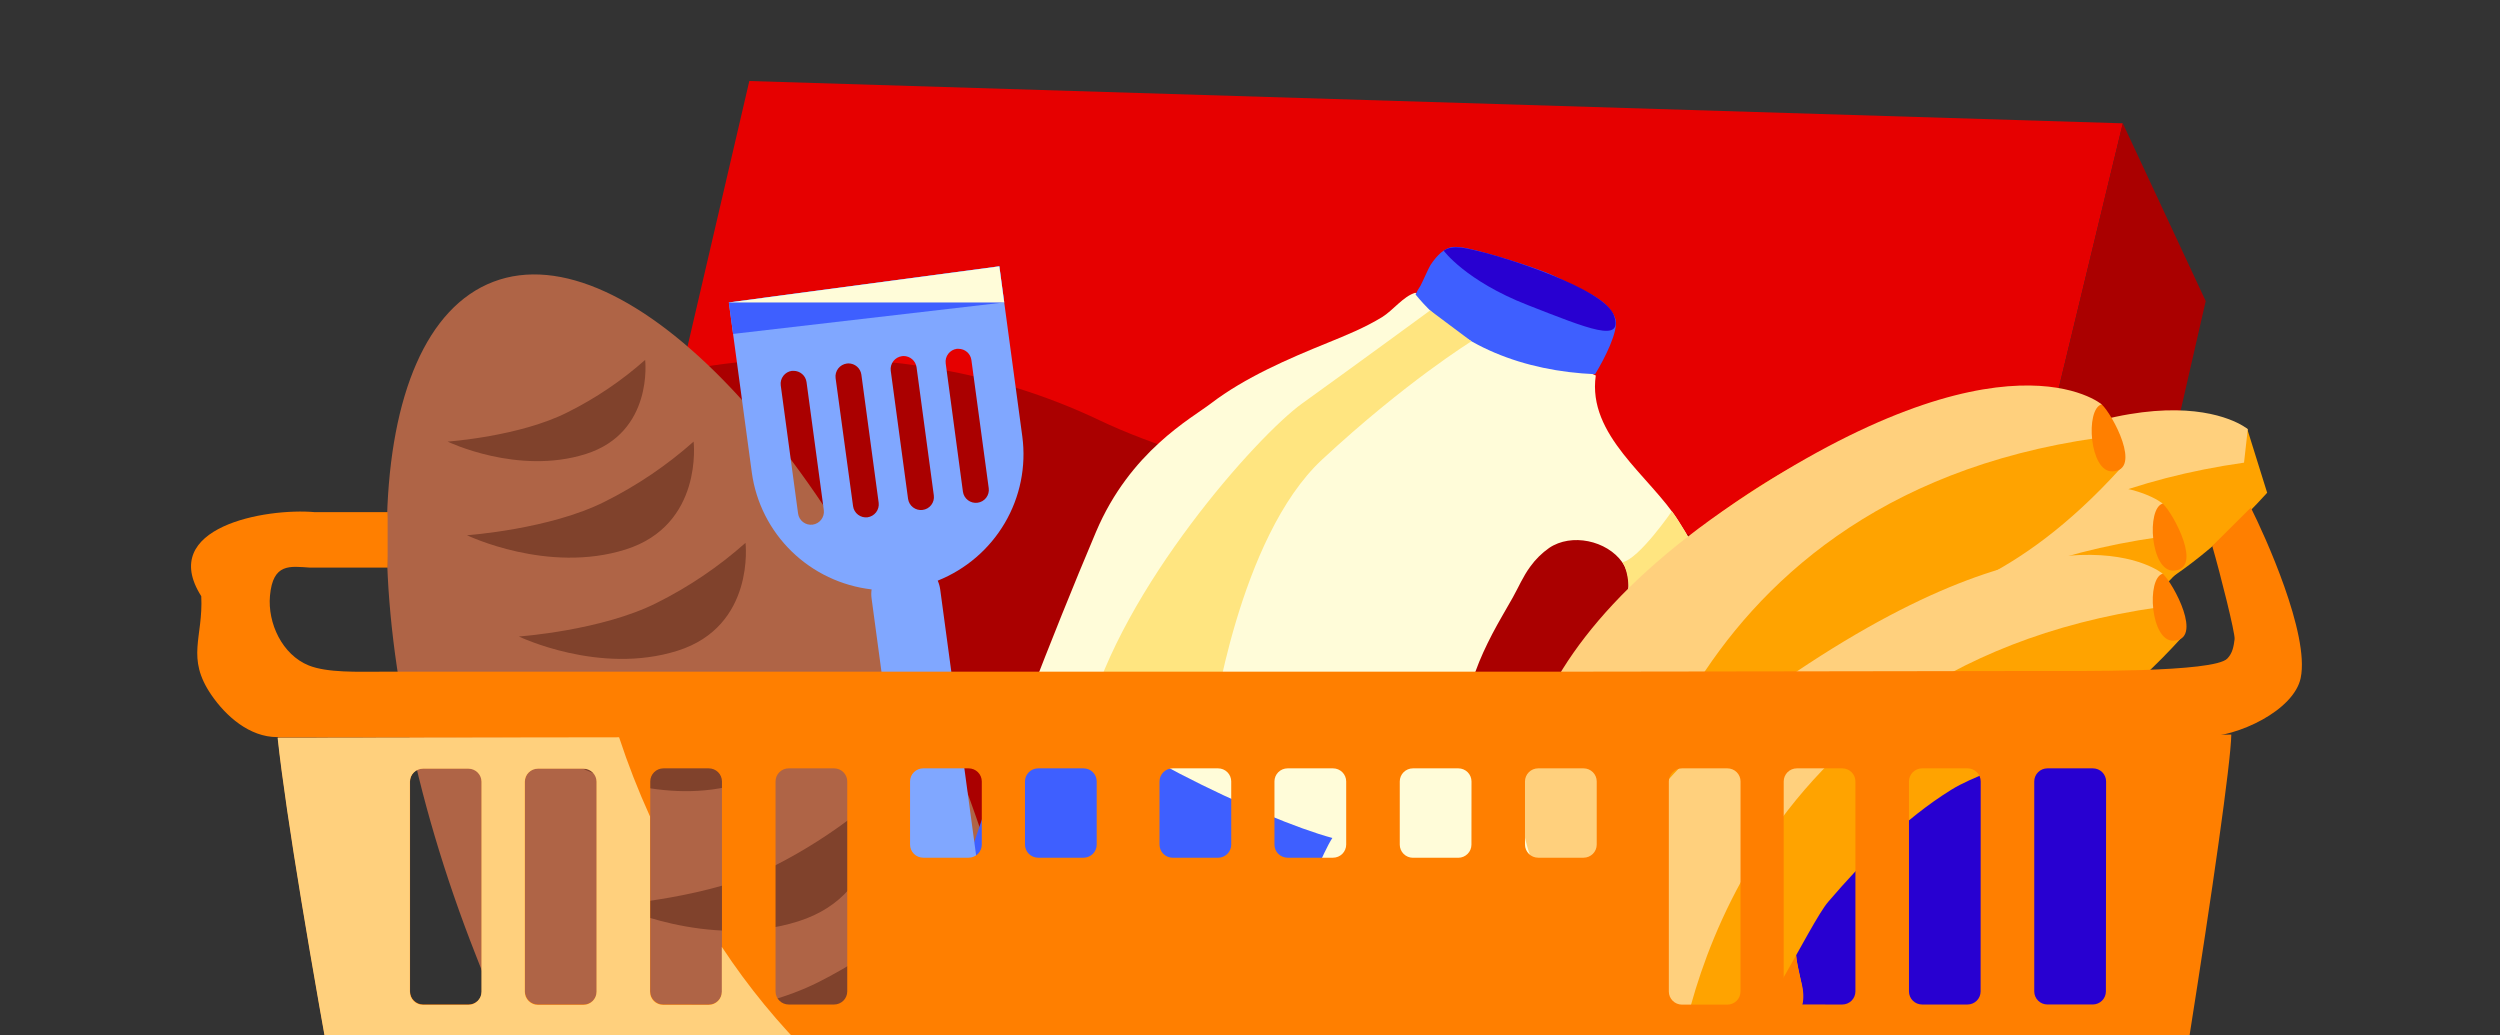 <svg width="483" height="200" viewBox="0 0 483 200" fill="none" xmlns="http://www.w3.org/2000/svg">
<rect x="0" y="0" width="483" height="200" fill="#333333" stroke="none"/>
<g clip-path="url(#clip0)">
<path d="M127.3 102.362C127.3 102.362 146.5 101.271 157.965 103.09L156.777 92.862C156.777 92.862 127.3 92.294 121.073 92.862C114.846 93.431 127.3 102.362 127.3 102.362Z" fill="#FF7F00"/>
<path d="M410.126 23.828L144.768 15.652L89.579 252.763L350.749 269.224L410.126 23.828Z" fill="#E60000"/>
<path d="M410.126 23.828L426.144 58.169L372.514 292.417L350.749 269.224L410.126 23.828Z" fill="#AA0000"/>
<path d="M430.714 269.684C430.714 269.684 405.338 183.998 409.263 164.799C413.188 145.6 403.939 124.39 382.116 125.436C360.294 126.481 354.313 140.089 354.313 140.089L306.201 261.361L430.714 269.684Z" fill="#2800D1"/>
<path d="M128.852 72.295C128.852 72.295 170.366 61.17 212.36 81.169C254.353 101.169 340.54 104.039 340.54 104.039L396.867 74.834L272.331 193.833L149.852 183.038L118.729 99.317L128.852 72.295Z" fill="#AA0000"/>
<path d="M181.994 279.245C207.779 269.411 209.279 211.114 185.345 149.034C161.41 86.955 121.105 44.602 95.32 54.437C69.535 64.271 67.436 122.499 91.969 184.647C115.904 246.726 156.209 289.079 181.994 279.245Z" fill="#AF6446"/>
<path d="M338.924 194.559C336.227 191.253 334.422 183.412 332.948 182.321C330.258 180.321 324.379 173.026 323.145 166.645C319.609 148.384 332.166 132.873 337.199 126.481C355.907 102.697 384.796 85.651 414.77 80.918C419.164 80.22 424.859 79.345 434.165 82.867L438.015 95.203C417.193 118.174 401.923 119.39 393.422 124.668C384.368 130.287 376.524 138.304 369.652 146.31C366.122 150.429 355.759 173.014 347.373 180.741C345.533 185.122 350.052 192.02 347.533 195.128C344.568 198.77 341.78 198.071 338.924 194.559Z" fill="#FFA300"/>
<path d="M340.671 178.157C340.671 178.157 348.446 101.453 433.547 89.385L434.272 82.908C434.272 82.908 415.489 66.925 363.373 101.947C311.256 136.97 317.712 171.952 332.953 182.322L339.288 183.572L340.671 178.157Z" fill="#FFD07D"/>
<path d="M332.955 182.321C332.955 182.321 339.707 174.071 347.385 180.713C347.385 180.713 346.065 182.418 347.996 189.685C349.927 196.952 344.466 197.679 343.529 197.543C342.592 197.406 339.821 197.889 336.462 190.276L332.955 182.321Z" fill="#FF7F00"/>
<path d="M328.452 109.356C327.727 106.134 326.013 103.373 324.253 100.6C318.804 92.01 306.641 84.123 308.304 72.549L273.428 56.567C271.143 57.226 269.121 59.976 267.024 61.266C263.642 63.328 260.169 64.731 256.524 66.22C248.904 69.311 240.529 72.924 233.965 77.936C230.195 80.828 218.347 87.174 211.743 102.771C194.085 144.464 176.119 196.622 175.056 201.946C172.583 214.309 177.21 222.968 179.055 227.997C180.072 230.786 181.403 233.633 184.197 235.002C186.99 236.372 188.395 235.105 190.812 233.866C192.36 233.082 194.902 232.082 196.382 233.61C198.096 235.349 197.347 239.701 198.267 241.923C200.598 247.536 205.848 248.014 211.56 248.741C226.35 250.61 239.592 245.957 244.516 244.264C251.155 241.991 257.656 236.309 261.157 230.292C265.305 223.196 269.983 216.275 274.296 209.196C280.632 198.849 320.357 132.725 323.597 126.952C326.396 121.975 329.783 115.282 328.452 109.356ZM311.206 120.691C308.709 123.452 305.745 125.236 303.585 128.356C301.134 131.924 298.809 135.702 297.638 139.89C296.719 143.179 296.644 146.537 296.113 149.895C295.713 152.412 294.753 154.083 293.559 156.259C290.058 155.742 282.854 140.748 283.231 137.395C283.802 132.117 285.87 127.168 288.315 122.469C289.561 120.083 290.949 117.788 292.268 115.441C293.411 113.401 294.239 111.379 295.656 109.458C296.659 108.066 297.889 106.85 299.295 105.862C303.597 102.947 310.44 104.418 313.422 108.629C316.062 112.362 314.034 117.555 311.206 120.691Z" fill="#FFFCD9"/>
<path d="M282.111 47.782C284.082 47.782 296.107 51.425 299.969 53.18C301.882 54.05 303.779 55.021 305.681 55.981C307.089 56.61 308.419 57.397 309.646 58.328C310.668 59.231 311.794 60.413 312.125 61.737C312.696 63.947 310.074 69.186 308.172 72.294C294.536 71.725 281.62 66.919 273.485 56.896C273.755 56.302 274.076 55.731 274.445 55.191C274.77 54.623 275.998 51.782 276.364 51.214C279.255 46.817 281.443 47.782 282.111 47.782Z" fill="#3E5FFF"/>
<path d="M183.426 176.748C187.077 182.912 196.371 187.986 202.387 191.372C206.826 193.824 211.438 195.951 216.188 197.736C223.649 200.639 231.841 204.452 239.839 205.429C243.266 196.139 254.052 166.958 257.411 161.895C244.357 158.401 210.87 142.719 200.479 130.646L191.465 153.142L183.426 176.748Z" fill="#3E5FFF"/>
<path d="M322.996 98.783C322.996 98.783 316.632 108.044 313.422 108.629C313.422 108.629 315.079 110.283 314.65 117.476L326.098 103.658C326.098 103.658 324.07 100.169 322.996 98.783Z" fill="#FFE580"/>
<path d="M322.477 208.963C319.781 205.657 317.975 197.816 316.502 196.725C313.811 194.725 307.933 187.43 306.699 181.043C303.163 162.788 315.719 147.276 320.752 140.879C339.461 117.101 368.35 100.055 398.329 95.317C402.717 94.624 408.412 93.743 417.718 97.271L421.574 109.578C400.746 132.549 385.482 133.765 376.976 139.044C367.921 144.663 360.078 152.68 353.211 160.685C349.675 164.805 339.312 187.39 330.932 195.111C329.098 199.498 333.611 206.395 331.092 209.503C328.121 213.174 325.333 212.469 322.477 208.963Z" fill="#FFA300"/>
<path d="M324.225 192.543C324.225 192.543 332 115.839 417.102 103.771L417.833 97.294C417.833 97.294 399.044 81.311 346.933 116.334C294.822 151.356 301.266 186.356 316.502 196.725L322.837 197.975L324.225 192.543Z" fill="#FFD07D"/>
<path d="M417.832 97.293C419.918 99.197 425.739 110.054 419.906 110.248C415.485 110.39 414.645 98.214 417.832 97.293Z" fill="#FF7F00"/>
<path d="M316.501 196.724C316.501 196.724 323.259 188.475 330.931 195.111C330.931 195.111 329.612 196.815 331.542 204.082C333.473 211.349 328.012 212.082 327.075 211.94C326.138 211.798 323.368 212.292 320.009 204.679L316.501 196.724Z" fill="#FF7F00"/>
<path d="M181.648 113.885C181.567 113.297 181.406 112.724 181.168 112.18C186.611 110 191.171 106.082 194.13 101.042C197.089 96.002 198.279 90.126 197.512 84.34L193.073 51.454L140.808 58.436L145.253 91.317C146.05 97.096 148.756 102.448 152.945 106.531C157.134 110.614 162.569 113.197 168.394 113.873C168.309 114.463 168.309 115.062 168.394 115.652L180.208 203.213C180.497 204.916 181.439 206.44 182.836 207.464C184.233 208.489 185.976 208.934 187.696 208.705C189.416 208.477 190.98 207.593 192.058 206.24C193.136 204.887 193.643 203.17 193.473 201.452L181.648 113.885ZM184.853 67.391C184.963 67.382 185.074 67.382 185.184 67.391C185.793 67.391 186.381 67.611 186.839 68.01C187.298 68.41 187.594 68.961 187.675 69.561L191.022 94.317C191.066 94.642 191.045 94.974 190.96 95.291C190.876 95.609 190.729 95.907 190.528 96.168C190.328 96.429 190.077 96.648 189.792 96.813C189.506 96.978 189.19 97.086 188.863 97.129C188.535 97.173 188.203 97.152 187.883 97.068C187.564 96.983 187.264 96.837 187.002 96.638C186.739 96.438 186.519 96.189 186.353 95.905C186.187 95.621 186.079 95.307 186.035 94.981L182.71 70.203C182.622 69.548 182.798 68.885 183.199 68.359C183.601 67.832 184.195 67.484 184.853 67.391ZM157.003 101.362C156.343 101.448 155.675 101.269 155.147 100.865C154.619 100.461 154.274 99.866 154.187 99.209L150.84 74.459C150.755 73.803 150.933 73.14 151.336 72.613C151.739 72.087 152.335 71.74 152.993 71.647C153.107 71.647 153.216 71.647 153.325 71.647C153.933 71.648 154.521 71.867 154.979 72.265C155.438 72.663 155.737 73.212 155.821 73.811L159.163 98.572C159.241 99.226 159.059 99.884 158.655 100.405C158.252 100.927 157.659 101.27 157.003 101.362ZM167.635 99.942C166.975 100.027 166.309 99.85 165.78 99.449C165.251 99.048 164.904 98.455 164.813 97.8L161.436 73.044C161.353 72.389 161.533 71.727 161.935 71.202C162.338 70.677 162.933 70.331 163.59 70.237C163.7 70.22 163.81 70.21 163.921 70.209C164.532 70.21 165.121 70.432 165.58 70.832C166.039 71.232 166.336 71.784 166.418 72.385L169.76 97.141C169.841 97.795 169.661 98.455 169.259 98.979C168.856 99.503 168.262 99.849 167.606 99.942H167.635ZM178.26 98.521C177.601 98.607 176.934 98.43 176.405 98.029C175.877 97.627 175.529 97.034 175.438 96.379L172.091 71.618C172.008 70.961 172.188 70.298 172.594 69.773C172.999 69.247 173.596 68.902 174.256 68.811C174.365 68.793 174.476 68.784 174.587 68.783C175.196 68.788 175.782 69.011 176.239 69.41C176.697 69.81 176.994 70.359 177.078 70.959L180.414 95.715C180.458 96.042 180.436 96.374 180.35 96.693C180.264 97.011 180.115 97.31 179.912 97.571C179.709 97.832 179.456 98.051 179.168 98.214C178.879 98.377 178.561 98.481 178.232 98.521H178.26Z" fill="#80A7FF"/>
<path d="M140.808 58.43L193.073 51.447L194.016 58.43L141.631 64.516L140.808 58.43Z" fill="#3E5FFF"/>
<path d="M193.073 51.447L194.016 58.43H140.808L193.073 51.447Z" fill="#FFFCD9"/>
<path d="M310.675 189.788C307.978 186.481 306.173 178.64 304.699 177.543C302.009 175.543 296.13 168.254 294.896 161.867C291.36 143.612 303.917 128.101 308.95 121.703C327.658 97.925 356.547 80.88 386.527 76.141C390.915 75.448 396.61 74.567 405.916 78.096L409.772 90.402C388.938 113.385 373.685 114.589 365.179 119.868C356.125 125.487 348.281 133.504 341.415 141.51C337.878 145.629 327.516 168.214 319.135 175.935C317.301 180.322 321.814 187.219 319.295 190.327C316.325 193.998 313.531 193.293 310.675 189.788Z" fill="#FFA300"/>
<path d="M312.429 173.366C312.429 173.366 320.204 96.662 405.305 84.594L406.037 78.117C406.037 78.117 387.225 62.134 335.137 97.157C283.049 132.179 289.47 167.179 304.706 177.542L311.041 178.798L312.429 173.366Z" fill="#FFD07D"/>
<path d="M406.035 78.117C408.12 80.021 413.941 90.879 408.109 91.072C403.687 91.225 402.836 79.038 406.035 78.117Z" fill="#FF7F00"/>
<path d="M304.706 177.543C304.706 177.543 311.464 169.299 319.136 175.935C319.136 175.935 317.817 177.64 319.747 184.907C321.678 192.174 316.217 192.906 315.28 192.764C314.343 192.622 311.573 193.117 308.214 185.497L304.706 177.543Z" fill="#FF7F00"/>
<path d="M86.471 85.316C86.471 85.316 100.444 84.339 109.693 79.634C115.102 76.937 120.129 73.54 124.643 69.532C124.643 69.532 126.311 83.555 113.177 87.714C100.044 91.873 86.471 85.316 86.471 85.316Z" fill="#80422C"/>
<path d="M90.218 103.408C90.218 103.408 106.254 102.271 116.868 96.908C123.068 93.811 128.831 89.914 134.006 85.317C134.006 85.317 135.925 101.408 120.867 106.163C105.808 110.919 90.218 103.408 90.218 103.408Z" fill="#80422C"/>
<path d="M100.244 122.97C100.244 122.97 116.279 121.833 126.893 116.47C133.095 113.375 138.858 109.478 144.031 104.879C144.031 104.879 145.95 120.97 130.892 125.725C115.833 130.481 100.244 122.97 100.244 122.97Z" fill="#80422C"/>
<path d="M112.646 148.526C112.646 148.526 128.676 147.389 139.295 142.026C145.497 138.929 151.26 135.029 156.433 130.429C156.433 130.429 158.353 146.52 143.294 151.276C128.236 156.031 112.646 148.526 112.646 148.526Z" fill="#80422C"/>
<path d="M118.729 174.815C118.729 174.815 137.29 173.514 149.578 167.293C161.866 161.071 169.429 153.884 169.429 153.884C169.429 153.884 171.651 172.503 154.205 178.008C136.759 183.514 118.729 174.815 118.729 174.815Z" fill="#80422C"/>
<path d="M127.299 197.259C127.299 197.259 145.86 195.952 158.148 189.736C170.435 183.52 177.999 176.321 177.999 176.321C177.999 176.321 180.221 194.946 162.775 200.446C145.328 205.946 127.299 197.259 127.299 197.259Z" fill="#80422C"/>
<path d="M322.477 222.502C319.781 219.196 317.975 211.36 316.502 210.264C313.811 208.264 307.933 200.974 306.699 194.588C303.163 176.332 315.719 160.815 320.752 154.423C339.461 130.64 368.372 113.594 398.329 108.839C402.717 108.146 408.412 107.265 417.718 110.788L421.574 123.094C400.746 146.088 385.51 147.31 376.976 152.588C367.921 158.208 360.078 166.225 353.211 174.23C349.675 178.355 339.312 200.934 330.932 208.662C329.098 213.042 333.611 219.94 331.092 223.053C328.121 226.713 325.333 226.014 322.477 222.502Z" fill="#FFA300"/>
<path d="M324.225 206.083C324.225 206.083 332 129.379 417.102 117.317L417.833 110.839C417.833 110.839 399.044 94.857 346.933 129.862C294.822 164.867 301.266 199.901 316.502 210.265L322.837 211.515L324.225 206.083Z" fill="#FFD07D"/>
<path d="M276.302 59.976C276.302 59.976 262.198 70.311 251.549 77.97C242.866 84.22 216.771 113.504 210.104 138.901L234.251 140.174C234.251 140.174 239.261 103.811 255.44 88.782C271.618 73.754 284.283 65.942 284.283 65.942L276.302 59.976Z" fill="#FFE580"/>
<path d="M417.832 110.838C419.918 112.742 425.739 123.594 419.906 123.787C415.485 123.935 414.645 111.759 417.832 110.838Z" fill="#FF7F00"/>
<path d="M59.889 109.663C56.035 109.416 52.737 108.743 52.16 115.078C51.675 120.385 54.525 126.504 59.655 128.566C63.243 130.01 69.235 129.771 73.708 129.771H299.82C314.816 129.771 383.15 129.635 393.085 129.635C401.534 129.635 427.692 129.941 430.308 127.243C431.325 126.197 431.548 124.907 431.725 123.481C431.856 122.373 428.979 110.918 427.408 105.492L434.861 98.078C437.492 103.311 446.262 122.499 444.493 130.987C443.19 137.237 432.382 142.407 425.441 142.407H53.548C48.218 142.407 43.66 138.384 40.838 134.265C35.873 127.015 39.284 123.203 38.884 115.186C30.402 101.827 51.366 98.092 60.859 98.95H74.889V109.663H59.889Z" fill="#FF7F00"/>
<path d="M53.675 142.47C56.994 173.35 73.972 260.741 75.954 270.309C82.741 302.781 98.49 299.519 109.219 300.088C109.219 300.088 375.188 304.212 388.567 302.252C407.876 299.411 408.704 277.071 412.434 261.077C416.09 245.406 430.926 152.862 431.086 141.93L53.675 142.47ZM81.758 194.066C81.086 194.064 80.442 193.798 79.966 193.325C79.491 192.853 79.223 192.212 79.222 191.543V150.97C79.223 150.301 79.491 149.66 79.966 149.188C80.442 148.715 81.086 148.448 81.758 148.447H90.544C91.216 148.448 91.861 148.715 92.336 149.188C92.811 149.66 93.079 150.301 93.081 150.97V191.549C93.078 192.216 92.809 192.856 92.334 193.327C91.859 193.799 91.215 194.064 90.544 194.066H81.758ZM94.423 240.884C94.42 241.553 94.151 242.193 93.675 242.666C93.199 243.139 92.554 243.405 91.881 243.406H89.265C88.594 243.402 87.953 243.134 87.48 242.662C87.007 242.189 86.741 241.55 86.74 240.884V206.821C86.74 206.154 87.005 205.513 87.478 205.04C87.951 204.566 88.593 204.298 89.265 204.293H91.881C92.554 204.295 93.199 204.561 93.675 205.033C94.151 205.506 94.42 206.147 94.423 206.816V240.884ZM110.761 286.338C110.758 287.006 110.49 287.646 110.015 288.118C109.54 288.591 108.897 288.857 108.225 288.86H105.591C104.92 288.857 104.276 288.591 103.801 288.118C103.326 287.646 103.058 287.006 103.055 286.338V252.281C103.055 251.611 103.322 250.968 103.797 250.493C104.272 250.018 104.918 249.75 105.591 249.747H108.213C108.885 249.75 109.529 250.017 110.004 250.489C110.479 250.962 110.747 251.602 110.75 252.27L110.761 286.338ZM110.761 240.884C110.758 241.552 110.49 242.192 110.015 242.664C109.54 243.137 108.897 243.403 108.225 243.406H105.591C104.92 243.403 104.276 243.137 103.801 242.664C103.326 242.192 103.058 241.552 103.055 240.884V206.821C103.056 206.152 103.324 205.511 103.799 205.037C104.274 204.564 104.919 204.296 105.591 204.293H108.213C108.885 204.296 109.529 204.563 110.004 205.035C110.479 205.508 110.747 206.148 110.75 206.816L110.761 240.884ZM115.303 191.549C115.302 191.882 115.235 192.211 115.106 192.518C114.977 192.825 114.788 193.103 114.55 193.337C114.312 193.571 114.03 193.756 113.72 193.881C113.41 194.006 113.078 194.069 112.744 194.066H103.963C103.291 194.064 102.647 193.798 102.171 193.325C101.696 192.853 101.428 192.212 101.427 191.543V150.97C101.428 150.301 101.696 149.66 102.171 149.188C102.647 148.715 103.291 148.448 103.963 148.447H112.744C113.079 148.444 113.411 148.507 113.721 148.632C114.032 148.758 114.314 148.943 114.552 149.178C114.79 149.412 114.979 149.691 115.108 149.999C115.236 150.307 115.303 150.636 115.303 150.97V191.549ZM127.208 286.343C127.205 287.011 126.937 287.651 126.462 288.124C125.987 288.596 125.343 288.863 124.672 288.866H122.049C121.377 288.865 120.733 288.598 120.258 288.126C119.782 287.653 119.515 287.012 119.513 286.343V252.281C119.512 251.949 119.577 251.62 119.704 251.313C119.831 251.006 120.018 250.727 120.254 250.492C120.489 250.256 120.769 250.07 121.077 249.942C121.385 249.814 121.716 249.748 122.049 249.747H124.672C125.343 249.75 125.987 250.017 126.462 250.489C126.937 250.962 127.205 251.602 127.208 252.27V286.343ZM127.208 240.889C127.205 241.557 126.937 242.197 126.462 242.67C125.987 243.142 125.343 243.409 124.672 243.412H122.049C121.377 243.41 120.733 243.144 120.258 242.671C119.782 242.199 119.515 241.558 119.513 240.889V206.821C119.513 206.152 119.78 205.51 120.256 205.036C120.731 204.562 121.376 204.295 122.049 204.293H124.672C125.343 204.296 125.987 204.563 126.462 205.035C126.937 205.508 127.205 206.148 127.208 206.816V240.889ZM128.168 194.066C127.495 194.064 126.851 193.798 126.376 193.325C125.9 192.853 125.633 192.212 125.631 191.543V150.97C125.633 150.301 125.9 149.66 126.376 149.188C126.851 148.715 127.495 148.448 128.168 148.447H136.948C137.62 148.448 138.264 148.715 138.74 149.188C139.215 149.66 139.483 150.301 139.484 150.97V191.549C139.483 192.217 139.215 192.858 138.74 193.331C138.264 193.804 137.62 194.07 136.948 194.072L128.168 194.066ZM145.1 286.338C145.097 287.006 144.829 287.646 144.354 288.118C143.879 288.591 143.235 288.857 142.563 288.86H139.941C139.27 288.857 138.626 288.591 138.151 288.118C137.676 287.646 137.408 287.006 137.405 286.338V252.281C137.408 251.613 137.676 250.973 138.151 250.501C138.626 250.028 139.27 249.761 139.941 249.758H142.563C143.235 249.761 143.879 250.028 144.354 250.501C144.829 250.973 145.097 251.613 145.1 252.281V286.338ZM145.1 240.884C145.097 241.552 144.829 242.192 144.354 242.664C143.879 243.137 143.235 243.403 142.563 243.406H139.941C139.27 243.403 138.626 243.137 138.151 242.664C137.676 242.192 137.408 241.552 137.405 240.884V206.821C137.408 206.153 137.676 205.513 138.151 205.041C138.626 204.568 139.27 204.302 139.941 204.299H142.563C143.235 204.302 143.879 204.568 144.354 205.041C144.829 205.513 145.097 206.153 145.1 206.821V240.884ZM161.547 286.338C161.544 287.006 161.275 287.646 160.8 288.118C160.325 288.591 159.682 288.857 159.01 288.86H156.388C155.716 288.857 155.073 288.591 154.598 288.118C154.123 287.646 153.855 287.006 153.852 286.338V252.281C153.855 251.613 154.123 250.973 154.598 250.501C155.073 250.028 155.716 249.761 156.388 249.758H159.01C159.682 249.761 160.325 250.028 160.8 250.501C161.275 250.973 161.544 251.613 161.547 252.281V286.338ZM161.547 240.884C161.544 241.552 161.275 242.192 160.8 242.664C160.325 243.137 159.682 243.403 159.01 243.406H156.388C155.716 243.403 155.073 243.137 154.598 242.664C154.123 242.192 153.855 241.552 153.852 240.884V206.821C153.855 206.153 154.123 205.513 154.598 205.041C155.073 204.568 155.716 204.302 156.388 204.299H159.01C159.682 204.302 160.325 204.568 160.8 205.041C161.275 205.513 161.544 206.153 161.547 206.821V240.884ZM163.689 191.549C163.687 192.217 163.42 192.858 162.944 193.331C162.469 193.804 161.825 194.07 161.152 194.072H152.372C151.699 194.072 151.054 193.806 150.579 193.333C150.103 192.86 149.836 192.218 149.836 191.549V150.97C149.836 150.301 150.103 149.659 150.579 149.186C151.054 148.713 151.699 148.447 152.372 148.447H161.152C161.825 148.448 162.469 148.715 162.944 149.188C163.42 149.66 163.687 150.301 163.689 150.97V191.549ZM178.016 286.343C178.015 287.012 177.747 287.653 177.272 288.126C176.796 288.598 176.152 288.865 175.48 288.866H172.863C172.191 288.865 171.547 288.598 171.072 288.126C170.596 287.653 170.328 287.012 170.327 286.343V252.281C170.328 251.613 170.596 250.972 171.072 250.499C171.547 250.026 172.191 249.76 172.863 249.758H175.48C176.152 249.76 176.796 250.026 177.272 250.499C177.747 250.972 178.015 251.613 178.016 252.281V286.343ZM178.016 240.889C178.015 241.558 177.747 242.199 177.272 242.671C176.796 243.144 176.152 243.41 175.48 243.412H172.863C172.191 243.41 171.547 243.144 171.072 242.671C170.596 242.199 170.328 241.558 170.327 240.889V206.821C170.328 206.153 170.596 205.512 171.072 205.039C171.547 204.566 172.191 204.3 172.863 204.299H175.48C176.152 204.3 176.796 204.566 177.272 205.039C177.747 205.512 178.015 206.153 178.016 206.821V240.889ZM175.822 163.185V150.97C175.824 150.301 176.092 149.66 176.567 149.188C177.042 148.715 177.687 148.448 178.359 148.447H187.145C187.817 148.448 188.461 148.715 188.937 149.188C189.412 149.66 189.68 150.301 189.681 150.97V163.18C189.68 163.849 189.412 164.49 188.937 164.964C188.462 165.438 187.818 165.705 187.145 165.708H178.359C177.686 165.705 177.042 165.438 176.567 164.964C176.092 164.49 175.824 163.849 175.822 163.18V163.185ZM194.463 286.349C194.46 287.017 194.192 287.657 193.717 288.13C193.242 288.602 192.598 288.869 191.926 288.872H189.304C188.633 288.869 187.989 288.602 187.514 288.13C187.039 287.657 186.771 287.017 186.768 286.349V252.281C186.771 251.613 187.039 250.973 187.514 250.501C187.989 250.028 188.633 249.761 189.304 249.758H191.926C192.598 249.761 193.242 250.028 193.717 250.501C194.192 250.973 194.46 251.613 194.463 252.281V286.349ZM194.463 240.895C194.46 241.563 194.192 242.203 193.717 242.675C193.242 243.148 192.598 243.415 191.926 243.418H189.304C188.633 243.415 187.989 243.148 187.514 242.675C187.039 242.203 186.771 241.563 186.768 240.895V206.821C186.771 206.153 187.039 205.513 187.514 205.041C187.989 204.568 188.633 204.302 189.304 204.299H191.926C192.598 204.302 193.242 204.568 193.717 205.041C194.192 205.513 194.46 206.153 194.463 206.821V240.895ZM198.028 163.191V150.97C198.029 150.301 198.297 149.66 198.772 149.188C199.247 148.715 199.892 148.448 200.564 148.447H209.344C210.017 148.447 210.662 148.713 211.138 149.186C211.613 149.659 211.881 150.301 211.881 150.97V163.18C211.881 163.849 211.614 164.492 211.138 164.966C210.663 165.44 210.017 165.707 209.344 165.708H200.564C199.891 165.705 199.247 165.438 198.772 164.964C198.297 164.49 198.029 163.849 198.028 163.18V163.191ZM212.361 286.343C212.358 287.011 212.089 287.651 211.614 288.124C211.139 288.596 210.496 288.863 209.824 288.866H207.202C206.53 288.865 205.886 288.598 205.41 288.126C204.935 287.653 204.667 287.012 204.666 286.343V252.281C204.667 251.613 204.935 250.972 205.41 250.499C205.886 250.026 206.53 249.76 207.202 249.758H209.824C210.496 249.761 211.139 250.028 211.614 250.501C212.089 250.973 212.358 251.613 212.361 252.281V286.343ZM212.361 240.889C212.358 241.557 212.089 242.197 211.614 242.67C211.139 243.142 210.496 243.409 209.824 243.412H207.202C206.53 243.41 205.886 243.144 205.41 242.671C204.935 242.199 204.667 241.558 204.666 240.889V206.821C204.667 206.153 204.935 205.512 205.41 205.039C205.886 204.566 206.53 204.3 207.202 204.299H209.824C210.496 204.302 211.139 204.568 211.614 205.041C212.089 205.513 212.358 206.153 212.361 206.821V240.889ZM228.802 286.343C228.799 287.011 228.53 287.651 228.055 288.124C227.58 288.596 226.937 288.863 226.265 288.866H223.643C222.971 288.863 222.328 288.596 221.853 288.124C221.378 287.651 221.11 287.011 221.107 286.343V252.281C221.11 251.613 221.378 250.973 221.853 250.501C222.328 250.028 222.971 249.761 223.643 249.758H226.265C226.937 249.761 227.58 250.028 228.055 250.501C228.53 250.973 228.799 251.613 228.802 252.281V286.343ZM228.802 240.889C228.799 241.557 228.53 242.197 228.055 242.67C227.58 243.142 226.937 243.409 226.265 243.412H223.643C222.971 243.409 222.328 243.142 221.853 242.67C221.378 242.197 221.11 241.557 221.107 240.889V206.821C221.11 206.153 221.378 205.513 221.853 205.041C222.328 204.568 222.971 204.302 223.643 204.299H226.265C226.937 204.302 227.58 204.568 228.055 205.041C228.53 205.513 228.799 206.153 228.802 206.821V240.889ZM237.873 163.185C237.872 163.855 237.604 164.496 237.129 164.97C236.654 165.443 236.01 165.711 235.337 165.714H226.556C225.884 165.711 225.239 165.443 224.764 164.97C224.289 164.496 224.022 163.855 224.02 163.185V150.97C224.022 150.301 224.289 149.66 224.765 149.188C225.24 148.715 225.884 148.448 226.556 148.447H235.337C236.009 148.448 236.653 148.715 237.129 149.188C237.604 149.66 237.872 150.301 237.873 150.97V163.185ZM246.225 163.185V150.97C246.225 150.301 246.492 149.659 246.968 149.186C247.444 148.713 248.089 148.447 248.761 148.447H257.548C258.22 148.448 258.864 148.715 259.339 149.188C259.815 149.66 260.082 150.301 260.084 150.97V163.18C260.082 163.849 259.815 164.49 259.34 164.964C258.865 165.438 258.22 165.705 257.548 165.708H248.761C248.088 165.707 247.443 165.44 246.968 164.966C246.492 164.492 246.225 163.849 246.225 163.18V163.185ZM262.432 286.349C262.429 287.017 262.161 287.657 261.686 288.13C261.211 288.602 260.567 288.869 259.895 288.872H257.273C256.601 288.87 255.957 288.604 255.481 288.131C255.006 287.658 254.738 287.018 254.737 286.349V252.281C254.738 251.613 255.006 250.972 255.481 250.499C255.957 250.026 256.601 249.76 257.273 249.758H259.895C260.567 249.761 261.211 250.028 261.686 250.501C262.161 250.973 262.429 251.613 262.432 252.281V286.349ZM262.432 240.895C262.429 241.563 262.161 242.203 261.686 242.675C261.211 243.148 260.567 243.415 259.895 243.418H257.273C256.601 243.416 255.957 243.15 255.481 242.677C255.006 242.204 254.738 241.564 254.737 240.895V206.821C254.738 206.153 255.006 205.512 255.481 205.039C255.957 204.566 256.601 204.3 257.273 204.299H259.895C260.567 204.302 261.211 204.568 261.686 205.041C262.161 205.513 262.429 206.153 262.432 206.821V240.895ZM278.873 286.349C278.87 287.017 278.602 287.657 278.127 288.13C277.652 288.602 277.008 288.869 276.336 288.872H273.714C273.043 288.869 272.399 288.602 271.924 288.13C271.449 287.657 271.181 287.017 271.178 286.349V252.281C271.178 251.611 271.445 250.968 271.92 250.493C272.395 250.018 273.041 249.75 273.714 249.747H276.336C277.008 249.75 277.652 250.017 278.127 250.489C278.602 250.962 278.87 251.602 278.873 252.27V286.349ZM278.873 240.895C278.87 241.563 278.602 242.203 278.127 242.675C277.652 243.148 277.008 243.415 276.336 243.418H273.714C273.043 243.415 272.399 243.148 271.924 242.675C271.449 242.203 271.181 241.563 271.178 240.895V206.821C271.179 206.152 271.447 205.511 271.922 205.037C272.397 204.564 273.042 204.296 273.714 204.293H276.336C277.008 204.296 277.652 204.563 278.127 205.035C278.602 205.508 278.87 206.148 278.873 206.816V240.895ZM284.283 163.191C284.281 163.86 284.014 164.502 283.538 164.975C283.063 165.449 282.419 165.717 281.746 165.72H272.972C272.299 165.717 271.655 165.449 271.179 164.975C270.704 164.502 270.437 163.86 270.435 163.191V150.97C270.437 150.301 270.704 149.66 271.18 149.188C271.655 148.715 272.299 148.448 272.972 148.447H281.758C282.43 148.448 283.074 148.715 283.55 149.188C284.025 149.66 284.293 150.301 284.294 150.97L284.283 163.191ZM296.771 286.355C296.768 287.023 296.499 287.663 296.024 288.135C295.549 288.608 294.906 288.874 294.234 288.877H291.612C290.94 288.876 290.296 288.61 289.82 288.137C289.345 287.664 289.077 287.023 289.076 286.355V252.281C289.077 251.613 289.345 250.972 289.82 250.499C290.296 250.026 290.94 249.76 291.612 249.758H294.234C294.906 249.761 295.549 250.028 296.024 250.501C296.499 250.973 296.768 251.613 296.771 252.281V286.355ZM296.771 240.901C296.768 241.569 296.499 242.209 296.024 242.681C295.549 243.154 294.906 243.42 294.234 243.423H291.612C290.94 243.422 290.296 243.156 289.82 242.683C289.345 242.21 289.077 241.569 289.076 240.901V206.821C289.077 206.153 289.345 205.512 289.82 205.039C290.296 204.566 290.94 204.3 291.612 204.299H294.234C294.906 204.302 295.549 204.568 296.024 205.041C296.499 205.513 296.768 206.153 296.771 206.821V240.901ZM294.628 163.197V150.97C294.63 150.301 294.898 149.66 295.373 149.188C295.848 148.715 296.492 148.448 297.165 148.447H305.951C306.623 148.448 307.267 148.715 307.743 149.188C308.218 149.66 308.486 150.301 308.487 150.97V163.18C308.486 163.849 308.218 164.49 307.743 164.964C307.268 165.438 306.624 165.705 305.951 165.708H297.165C296.492 165.705 295.848 165.438 295.372 164.964C294.897 164.49 294.63 163.849 294.628 163.18V163.197ZM313.212 286.36C313.208 287.029 312.94 287.668 312.465 288.141C311.99 288.613 311.347 288.88 310.675 288.883H308.053C307.381 288.88 306.738 288.613 306.263 288.141C305.788 287.668 305.52 287.029 305.517 286.36V252.281C305.52 251.613 305.788 250.973 306.263 250.501C306.738 250.028 307.381 249.761 308.053 249.758H310.675C311.347 249.761 311.99 250.028 312.465 250.501C312.94 250.973 313.208 251.613 313.212 252.281V286.36ZM313.212 240.906C313.208 241.574 312.94 242.214 312.465 242.687C311.99 243.159 311.347 243.426 310.675 243.429H308.053C307.38 243.422 306.738 243.15 306.266 242.673C305.794 242.196 305.531 241.553 305.534 240.884V206.821C305.537 206.153 305.805 205.513 306.28 205.041C306.755 204.568 307.398 204.302 308.07 204.299H310.675C311.347 204.302 311.99 204.568 312.465 205.041C312.94 205.513 313.208 206.153 313.212 206.821V240.906ZM329.687 286.36C329.684 287.029 329.416 287.668 328.941 288.141C328.466 288.613 327.822 288.88 327.15 288.883H324.528C323.856 288.88 323.213 288.613 322.738 288.141C322.263 287.668 321.995 287.029 321.992 286.36V252.281C321.995 251.613 322.263 250.973 322.738 250.501C323.213 250.028 323.856 249.761 324.528 249.758H327.15C327.822 249.761 328.466 250.028 328.941 250.501C329.416 250.973 329.684 251.613 329.687 252.281V286.36ZM329.687 240.906C329.684 241.574 329.416 242.214 328.941 242.687C328.466 243.159 327.822 243.426 327.15 243.429H324.528C323.856 243.426 323.213 243.159 322.738 242.687C322.263 242.214 321.995 241.574 321.992 240.906V206.821C321.995 206.153 322.263 205.513 322.738 205.041C323.213 204.568 323.856 204.302 324.528 204.299H327.15C327.822 204.302 328.466 204.568 328.941 205.041C329.416 205.513 329.684 206.153 329.687 206.821V240.906ZM336.262 191.572C336.262 192.241 335.995 192.882 335.519 193.355C335.043 193.828 334.398 194.094 333.726 194.094H324.957C324.284 194.093 323.64 193.826 323.165 193.354C322.69 192.881 322.422 192.24 322.42 191.572V150.97C322.422 150.301 322.69 149.66 323.165 149.188C323.64 148.715 324.284 148.448 324.957 148.447H333.737C334.41 148.447 335.055 148.713 335.531 149.186C336.006 149.659 336.273 150.301 336.273 150.97L336.262 191.572ZM346.133 286.366C346.13 287.034 345.862 287.674 345.387 288.147C344.912 288.619 344.269 288.886 343.597 288.889H340.952C340.28 288.886 339.637 288.619 339.162 288.147C338.687 287.674 338.419 287.034 338.416 286.366V252.281C338.416 251.611 338.683 250.968 339.158 250.493C339.633 250.018 340.278 249.75 340.952 249.747H343.574C344.246 249.75 344.889 250.017 345.364 250.489C345.839 250.962 346.108 251.602 346.111 252.27L346.133 286.366ZM346.133 240.912C346.13 241.58 345.862 242.22 345.387 242.692C344.912 243.165 344.269 243.432 343.597 243.435H340.952C340.28 243.432 339.637 243.165 339.162 242.692C338.687 242.22 338.419 241.58 338.416 240.912V206.821C338.417 206.152 338.685 205.511 339.16 205.037C339.635 204.564 340.279 204.296 340.952 204.293H343.574C344.246 204.296 344.889 204.563 345.364 205.035C345.839 205.508 346.108 206.148 346.111 206.816L346.133 240.912ZM347.15 194.066C346.478 194.066 345.832 193.8 345.357 193.327C344.881 192.854 344.614 192.212 344.614 191.543V150.97C344.614 150.301 344.881 149.659 345.357 149.186C345.832 148.713 346.478 148.447 347.15 148.447H355.931C356.603 148.448 357.247 148.715 357.722 149.188C358.198 149.66 358.466 150.301 358.467 150.97V191.549C358.466 192.217 358.198 192.858 357.722 193.331C357.247 193.804 356.603 194.07 355.931 194.072L347.15 194.066ZM364.025 286.338C364.022 287.006 363.754 287.646 363.279 288.118C362.804 288.591 362.161 288.857 361.489 288.86H358.867C358.195 288.857 357.552 288.591 357.077 288.118C356.602 287.646 356.334 287.006 356.331 286.338V252.281C356.334 251.613 356.602 250.973 357.077 250.501C357.552 250.028 358.195 249.761 358.867 249.758H361.518C362.189 249.761 362.833 250.028 363.308 250.501C363.783 250.973 364.051 251.613 364.054 252.281L364.025 286.338ZM364.025 240.884C364.022 241.552 363.754 242.192 363.279 242.664C362.804 243.137 362.161 243.403 361.489 243.406H358.867C358.195 243.403 357.552 243.137 357.077 242.664C356.602 242.192 356.334 241.552 356.331 240.884V206.821C356.334 206.153 356.602 205.513 357.077 205.041C357.552 204.568 358.195 204.302 358.867 204.299H361.518C362.189 204.302 362.833 204.568 363.308 205.041C363.783 205.513 364.051 206.153 364.054 206.821L364.025 240.884ZM380.472 286.338C380.469 287.006 380.201 287.646 379.726 288.118C379.251 288.591 378.607 288.857 377.936 288.86H375.314C374.642 288.857 373.998 288.591 373.523 288.118C373.048 287.646 372.78 287.006 372.777 286.338V252.281C372.78 251.613 373.048 250.973 373.523 250.501C373.998 250.028 374.642 249.761 375.314 249.758H377.936C378.607 249.761 379.251 250.028 379.726 250.501C380.201 250.973 380.469 251.613 380.472 252.281V286.338ZM380.472 240.884C380.469 241.552 380.201 242.192 379.726 242.664C379.251 243.137 378.607 243.403 377.936 243.406H375.314C374.642 243.403 373.998 243.137 373.523 242.664C373.048 242.192 372.78 241.552 372.777 240.884V206.821C372.78 206.153 373.048 205.513 373.523 205.041C373.998 204.568 374.642 204.302 375.314 204.299H377.936C378.607 204.302 379.251 204.568 379.726 205.041C380.201 205.513 380.469 206.153 380.472 206.821V240.884ZM382.654 191.549C382.653 192.217 382.385 192.858 381.91 193.331C381.434 193.804 380.79 194.07 380.118 194.072H371.349C370.677 194.07 370.033 193.804 369.557 193.331C369.082 192.858 368.814 192.217 368.813 191.549V150.97C368.814 150.301 369.082 149.66 369.557 149.188C370.033 148.715 370.677 148.448 371.349 148.447H380.135C380.807 148.448 381.452 148.715 381.927 149.188C382.402 149.66 382.67 150.301 382.672 150.97L382.654 191.549ZM396.85 240.884C396.847 241.552 396.579 242.192 396.104 242.664C395.629 243.137 394.986 243.403 394.314 243.406H391.692C391.02 243.403 390.377 243.137 389.902 242.664C389.427 242.192 389.158 241.552 389.155 240.884V206.821C389.158 206.153 389.427 205.513 389.902 205.041C390.377 204.568 391.02 204.302 391.692 204.299H394.314C394.986 204.302 395.629 204.568 396.104 205.041C396.579 205.513 396.847 206.153 396.85 206.821V240.884ZM406.859 191.549C406.856 192.21 406.593 192.843 406.127 193.313C405.66 193.784 405.027 194.054 404.362 194.066H395.554C394.881 194.064 394.237 193.798 393.762 193.325C393.286 192.853 393.019 192.212 393.017 191.543V150.97C393.019 150.301 393.286 149.66 393.762 149.188C394.237 148.715 394.881 148.448 395.554 148.447H404.362C405.035 148.448 405.679 148.715 406.154 149.188C406.63 149.66 406.897 150.301 406.899 150.97L406.859 191.549Z" fill="#FF7F00"/>
<path d="M75.941 270.388C82.739 302.848 98.455 299.587 109.189 300.155C109.189 300.155 194.256 301.473 270.588 302.269C268.178 296.203 265.443 290.271 262.396 284.496V286.411C262.393 287.079 262.125 287.719 261.65 288.191C261.175 288.664 260.531 288.93 259.86 288.933H257.238C256.566 288.93 255.922 288.664 255.447 288.191C254.972 287.719 254.704 287.079 254.701 286.411V271.428C247.903 261.053 239.214 250.599 228.36 242.309C228.13 242.66 227.815 242.948 227.443 243.147C227.072 243.345 226.657 243.448 226.235 243.445H223.613C222.941 243.444 222.296 243.178 221.821 242.705C221.346 242.232 221.078 241.591 221.077 240.923V237.286C218.259 235.547 215.337 233.984 212.325 232.604V240.923C212.331 241.258 212.27 241.591 212.145 241.903C212.02 242.214 211.835 242.498 211.599 242.738C211.362 242.977 211.081 243.168 210.77 243.298C210.459 243.428 210.126 243.496 209.788 243.496H207.166C206.494 243.495 205.85 243.229 205.374 242.756C204.899 242.283 204.631 241.642 204.63 240.974V229.61C202.476 228.889 200.265 228.252 197.997 227.724C196.794 227.44 195.606 227.129 194.433 226.792V240.951C194.431 241.62 194.164 242.26 193.688 242.733C193.213 243.206 192.569 243.472 191.896 243.474H189.274C188.602 243.472 187.958 243.206 187.482 242.733C187.007 242.26 186.739 241.62 186.738 240.951V224.178C183.741 222.976 180.819 221.599 177.986 220.053V240.962C177.985 241.631 177.717 242.272 177.242 242.745C176.766 243.217 176.122 243.484 175.45 243.485H172.828C172.155 243.484 171.511 243.217 171.036 242.745C170.56 242.272 170.293 241.631 170.291 240.962V215.304C167.237 213.197 164.306 210.921 161.511 208.485V240.945C161.509 241.614 161.242 242.255 160.766 242.727C160.291 243.2 159.647 243.467 158.974 243.468H156.352C155.68 243.467 155.036 243.2 154.56 242.727C154.085 242.255 153.817 241.614 153.816 240.945V206.889C153.819 206.221 154.087 205.581 154.562 205.108C155.037 204.636 155.681 204.369 156.352 204.366H157.049C150.45 197.851 144.553 190.668 139.454 182.934V191.616C139.453 192.285 139.185 192.926 138.71 193.398C138.234 193.871 137.59 194.137 136.918 194.139H128.132C127.798 194.14 127.467 194.075 127.159 193.949C126.85 193.822 126.569 193.637 126.333 193.402C126.096 193.168 125.908 192.89 125.78 192.583C125.651 192.277 125.585 191.948 125.584 191.616V157.742C123.316 152.754 121.321 147.648 119.609 142.446L53.633 142.537C56.964 173.418 73.936 260.809 75.941 270.388ZM221.077 252.349C221.08 251.68 221.348 251.041 221.823 250.568C222.298 250.096 222.941 249.829 223.613 249.826H226.235C226.907 249.829 227.55 250.096 228.025 250.568C228.5 251.041 228.768 251.68 228.771 252.349V286.411C228.768 287.079 228.5 287.719 228.025 288.191C227.55 288.664 226.907 288.93 226.235 288.933H223.613C222.941 288.93 222.298 288.664 221.823 288.191C221.348 287.719 221.08 287.079 221.077 286.411V252.349ZM204.63 252.349C204.633 251.68 204.901 251.041 205.376 250.568C205.851 250.096 206.494 249.829 207.166 249.826H209.788C210.46 249.829 211.104 250.096 211.579 250.568C212.054 251.041 212.322 251.68 212.325 252.349V286.411C212.326 287.082 212.06 287.726 211.585 288.202C211.109 288.678 210.463 288.948 209.788 288.951H207.166C206.494 288.948 205.851 288.681 205.376 288.208C204.901 287.736 204.633 287.096 204.63 286.428V252.349ZM186.738 252.349C186.741 251.68 187.009 251.041 187.484 250.568C187.959 250.096 188.602 249.829 189.274 249.826H191.896C192.568 249.829 193.212 250.096 193.687 250.568C194.162 251.041 194.43 251.68 194.433 252.349V286.411C194.43 287.079 194.162 287.719 193.687 288.191C193.212 288.664 192.568 288.93 191.896 288.933H189.274C188.602 288.93 187.959 288.664 187.484 288.191C187.009 287.719 186.741 287.079 186.738 286.411V252.349ZM170.291 252.349C170.294 251.68 170.562 251.041 171.037 250.568C171.512 250.096 172.156 249.829 172.828 249.826H175.45C176.121 249.829 176.765 250.096 177.24 250.568C177.715 251.041 177.983 251.68 177.986 252.349V286.411C177.983 287.079 177.715 287.719 177.24 288.191C176.765 288.664 176.121 288.93 175.45 288.933H172.828C172.156 288.93 171.512 288.664 171.037 288.191C170.562 287.719 170.294 287.079 170.291 286.411V252.349ZM153.816 252.349C153.819 251.68 154.087 251.041 154.562 250.568C155.037 250.096 155.681 249.829 156.352 249.826H158.974C159.646 249.829 160.29 250.096 160.765 250.568C161.24 251.041 161.508 251.68 161.511 252.349V286.411C161.508 287.079 161.24 287.719 160.765 288.191C160.29 288.664 159.646 288.93 158.974 288.933H156.352C155.681 288.93 155.037 288.664 154.562 288.191C154.087 287.719 153.819 287.079 153.816 286.411V252.349ZM137.375 206.895C137.376 206.226 137.644 205.585 138.119 205.112C138.595 204.64 139.239 204.373 139.911 204.372H142.533C143.205 204.375 143.849 204.642 144.324 205.114C144.799 205.586 145.067 206.226 145.07 206.895V240.951C145.068 241.62 144.801 242.26 144.325 242.733C143.85 243.206 143.206 243.472 142.533 243.474H139.911C139.239 243.474 138.593 243.208 138.118 242.735C137.642 242.262 137.375 241.62 137.375 240.951V206.895ZM137.375 252.349C137.376 251.68 137.644 251.039 138.119 250.566C138.595 250.094 139.239 249.827 139.911 249.826H142.533C143.205 249.829 143.849 250.096 144.324 250.568C144.799 251.041 145.067 251.68 145.07 252.349V286.411C145.067 287.079 144.799 287.719 144.324 288.191C143.849 288.664 143.205 288.93 142.533 288.933H139.911C139.239 288.932 138.595 288.666 138.119 288.193C137.644 287.72 137.376 287.079 137.375 286.411V252.349ZM110.731 286.411C110.733 286.744 110.668 287.074 110.541 287.382C110.414 287.69 110.227 287.97 109.991 288.206C109.754 288.442 109.474 288.629 109.164 288.757C108.855 288.885 108.524 288.951 108.189 288.951H105.59C104.918 288.949 104.273 288.683 103.798 288.21C103.323 287.737 103.055 287.096 103.053 286.428V252.349C103.055 251.68 103.323 251.039 103.798 250.566C104.273 250.094 104.918 249.827 105.59 249.826H108.206C108.876 249.83 109.518 250.098 109.991 250.57C110.464 251.043 110.73 251.682 110.731 252.349V286.411ZM110.731 240.957C110.733 241.29 110.669 241.62 110.542 241.929C110.416 242.237 110.229 242.517 109.992 242.754C109.756 242.99 109.475 243.177 109.165 243.304C108.856 243.432 108.524 243.497 108.189 243.496H105.59C104.917 243.496 104.272 243.231 103.796 242.758C103.321 242.284 103.053 241.643 103.053 240.974V206.889C103.055 206.22 103.323 205.579 103.798 205.107C104.273 204.634 104.918 204.368 105.59 204.366H108.206C108.876 204.371 109.518 204.638 109.991 205.111C110.464 205.583 110.73 206.222 110.731 206.889V240.957ZM119.483 206.9C119.486 206.232 119.754 205.592 120.229 205.12C120.704 204.647 121.348 204.38 122.019 204.377H124.641C125.313 204.38 125.957 204.647 126.432 205.12C126.907 205.592 127.175 206.232 127.178 206.9V240.957C127.179 241.29 127.115 241.62 126.988 241.928C126.861 242.236 126.674 242.516 126.437 242.752C126.201 242.988 125.92 243.175 125.611 243.303C125.302 243.431 124.971 243.496 124.636 243.496H122.014C121.341 243.495 120.697 243.229 120.222 242.756C119.746 242.283 119.479 241.642 119.477 240.974L119.483 206.9ZM119.483 252.354C119.486 251.686 119.754 251.046 120.229 250.574C120.704 250.101 121.348 249.835 122.019 249.832H124.641C125.313 249.835 125.957 250.101 126.432 250.574C126.907 251.046 127.175 251.686 127.178 252.354V286.416C127.178 287.088 126.91 287.731 126.434 288.206C125.957 288.681 125.31 288.949 124.636 288.951H122.014C121.342 288.948 120.698 288.681 120.223 288.208C119.748 287.736 119.48 287.096 119.477 286.428L119.483 252.354ZM101.397 151.031C101.398 150.363 101.666 149.722 102.141 149.249C102.617 148.776 103.261 148.51 103.933 148.509H112.713C113.385 148.512 114.029 148.778 114.504 149.251C114.979 149.723 115.247 150.363 115.25 151.031V191.616C115.248 192.285 114.981 192.926 114.505 193.398C114.03 193.871 113.386 194.137 112.713 194.139H103.933C103.26 194.139 102.615 193.873 102.14 193.4C101.664 192.927 101.397 192.285 101.397 191.616V151.031ZM94.387 206.889V240.945C94.393 241.614 94.133 242.258 93.663 242.736C93.193 243.214 92.552 243.487 91.879 243.496H89.229C88.556 243.495 87.912 243.229 87.437 242.756C86.962 242.283 86.694 241.642 86.692 240.974V206.889C86.695 206.221 86.964 205.581 87.439 205.108C87.914 204.636 88.557 204.369 89.229 204.366H91.879C92.546 204.377 93.182 204.647 93.651 205.118C94.12 205.59 94.384 206.226 94.387 206.889ZM79.192 151.031C79.195 150.363 79.463 149.723 79.938 149.251C80.413 148.778 81.056 148.512 81.728 148.509H90.508C91.177 148.516 91.815 148.785 92.285 149.257C92.756 149.729 93.02 150.367 93.022 151.031V191.616C93.022 192.285 92.755 192.927 92.279 193.4C91.803 193.873 91.158 194.139 90.486 194.139H81.728C81.056 194.137 80.412 193.871 79.936 193.398C79.461 192.926 79.193 192.285 79.192 191.616V151.031Z" fill="#FFD07D"/>
<path d="M278.914 48.425C278.914 48.425 283.17 54.249 295.121 58.925C307.072 63.601 313.607 66.311 311.853 61.022C310.099 55.732 290.716 49.789 287.072 48.88C283.427 47.971 280.794 47.158 278.914 48.425Z" fill="#2800D1"/>
</g>
<defs>
<clipPath id="clip0">
<path d="M0.196 20C0.196 8.954 9.15 0 20.196 0H462.805C473.85 0 482.805 8.954 482.805 20V180C482.805 191.046 473.85 200 462.805 200H20.196C9.15 200 0.196 191.046 0.196 180V20Z" fill="white"/>
</clipPath>
</defs>
</svg>
